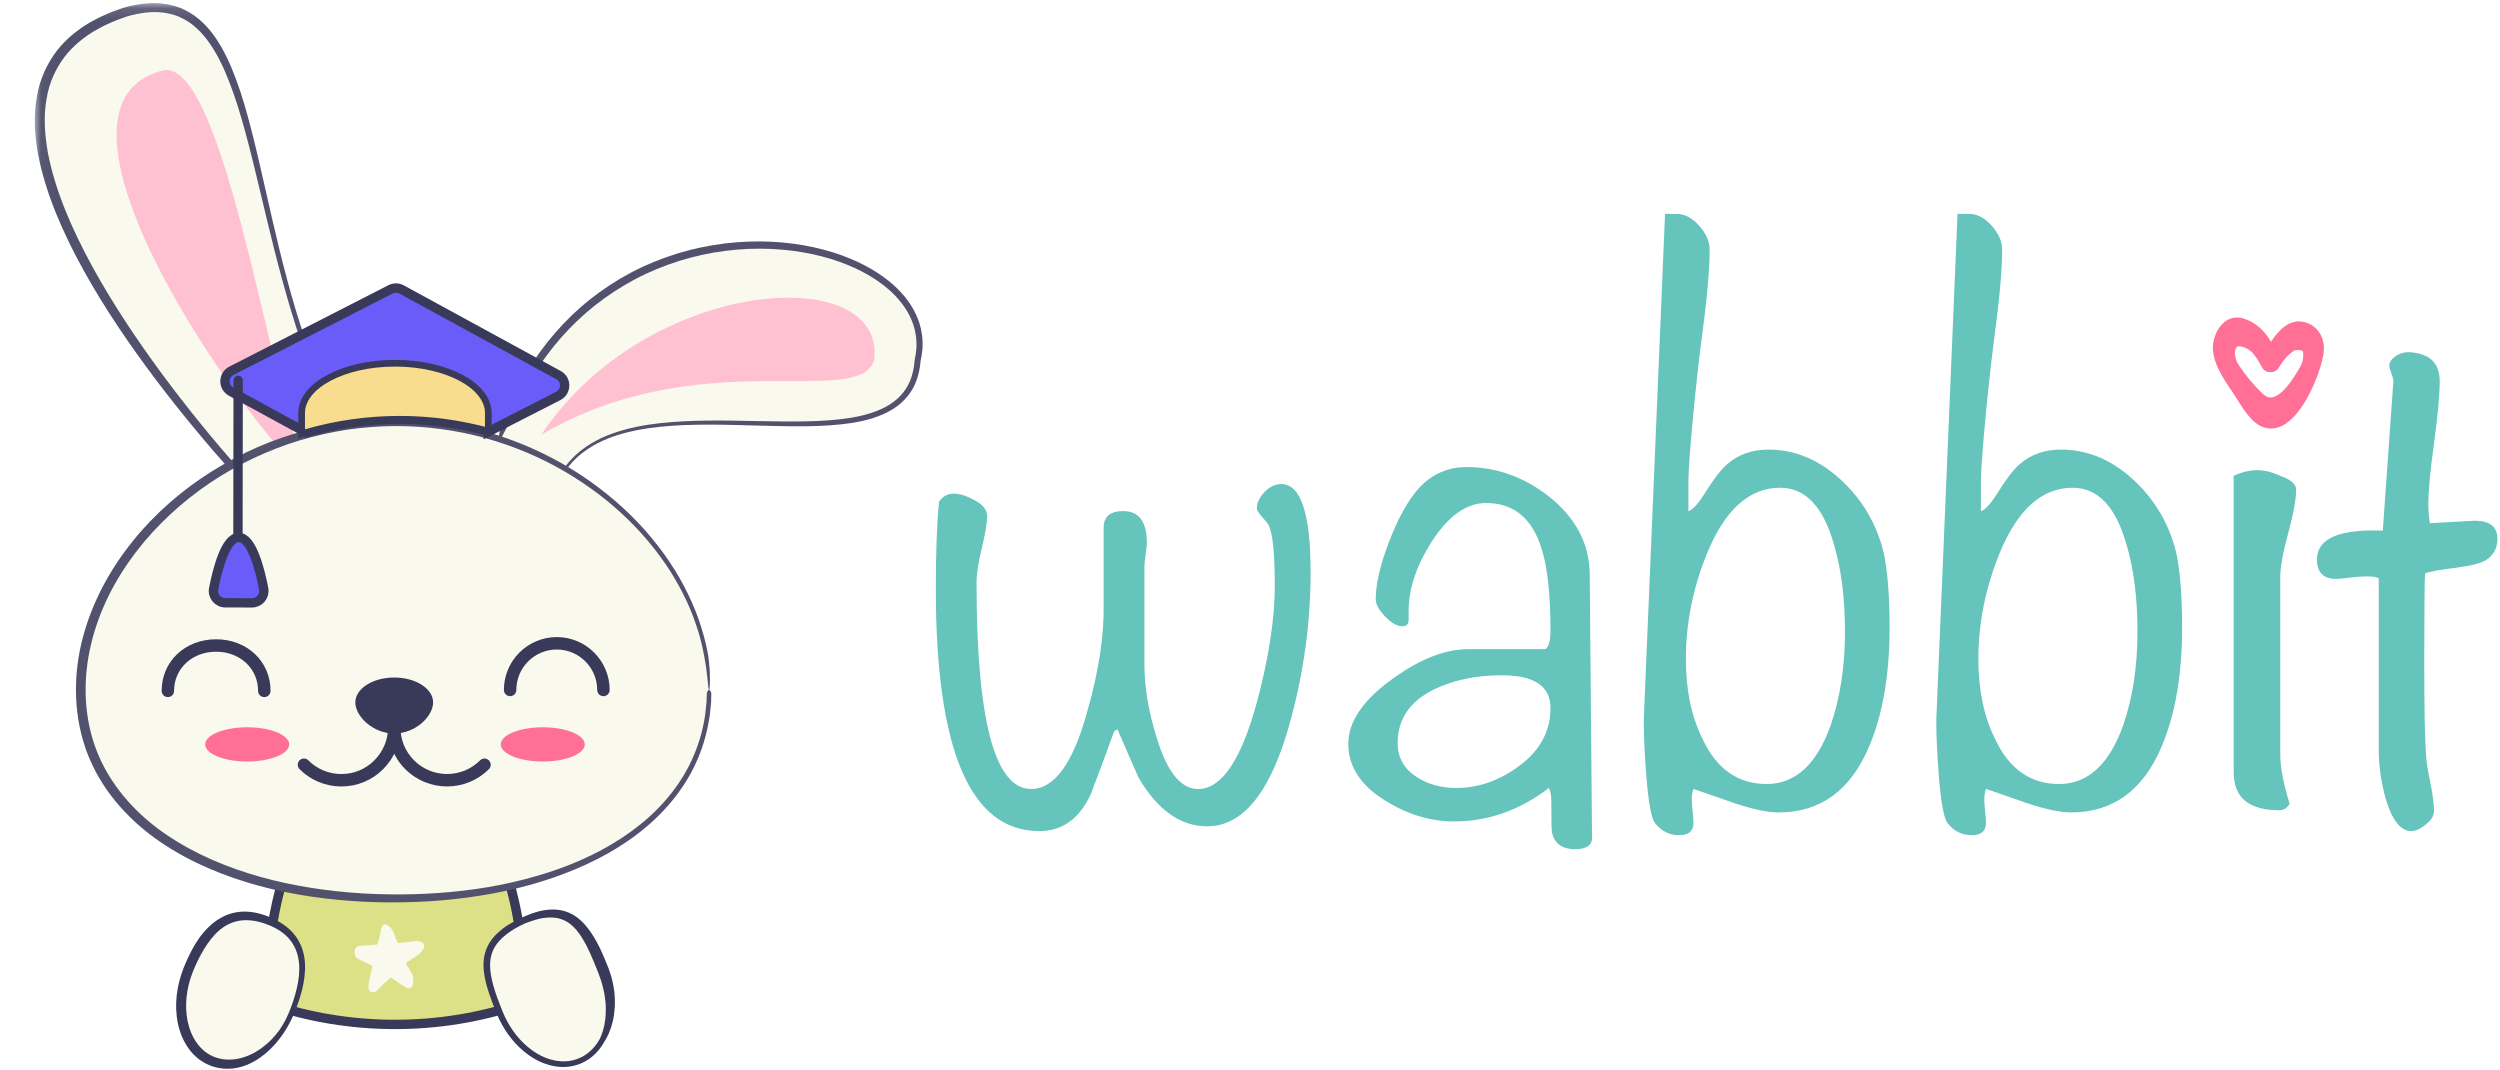 <svg height="80" viewBox="0 0 187 80" width="187" xmlns="http://www.w3.org/2000/svg" xmlns:xlink="http://www.w3.org/1999/xlink"><filter id="a"><feColorMatrix in="SourceGraphic" type="matrix" values="0 0 0 0 1 0 0 0 0 1 0 0 0 0 1 0 0 0 1 0"/></filter><mask id="b" fill="#fff"><path d="m.039.114h25.413v40.571h-25.413z" fill="#fff" fill-rule="evenodd"/></mask><g fill="none" fill-rule="evenodd"><g filter="url(#a)"><g transform="translate(70 16)"><path d="m39.705 18.937c2.228 0 4.279.733 6.156 2.199 1.993 1.588 3.009 3.502 3.048 5.741l.176 19.788c0 .569-.43.855-1.289.855-.938 0-1.505-.408-1.701-1.222-.039-.122-.058-.916-.058-2.382 0-.407-.059-.732-.176-.977-2.189 1.67-4.553 2.504-7.093 2.504-1.759 0-3.459-.51-5.1-1.527-1.876-1.139-2.814-2.565-2.814-4.275 0-1.669 1.114-3.298 3.341-4.886 2.031-1.466 3.908-2.198 5.627-2.198h5.804c.235-.244.352-.672.352-1.283 0-2.727-.215-4.784-.645-6.168-.704-2.321-2.091-3.481-4.163-3.481-1.485 0-2.853.977-4.104 2.931-1.134 1.792-1.7 3.503-1.7 5.131v.672c0 .326-.157.488-.469.488-.391 0-.821-.244-1.29-.733-.469-.488-.703-.916-.703-1.282 0-1.14.332-2.575.997-4.306.664-1.73 1.387-3.043 2.169-3.939.976-1.099 2.188-1.649 3.634-1.649zm15.721-18.937c.587 0 1.143.294 1.669.88.524.587.787 1.184.787 1.791 0 1.498-.2 3.725-.598 6.679-.399 2.955-.991 9.09-.991 10.587v2.307c.335-.121.756-.586 1.259-1.396.629-1.012 1.174-1.72 1.637-2.125.84-.729 1.868-1.093 3.085-1.093 2.057 0 3.925.81 5.604 2.429 1.511 1.457 2.519 3.218 3.022 5.282.293 1.377.441 3.239.441 5.586 0 3.522-.504 6.477-1.511 8.865-1.385 3.32-3.652 4.979-6.8 4.979-.798 0-1.869-.223-3.211-.668-1.05-.364-2.1-.729-3.148-1.093-.084.243-.126.507-.126.789 0 .203.02.496.063.88.042.384.063.677.063.881 0 .607-.357.91-1.07.91-.714 0-1.301-.283-1.763-.85-.294-.284-.525-1.477-.693-3.582-.126-1.659-.189-2.955-.189-3.886v-.364l1.589-37.788zm21.88 0c.587 0 1.143.294 1.669.88.524.587.787 1.184.787 1.791 0 1.498-.2 3.725-.598 6.679-.153 1.13-.333 2.725-.498 4.347l-.075.749c-.233 2.369-.417 4.654-.417 5.49v2.307c.335-.121.756-.586 1.259-1.396.629-1.012 1.174-1.72 1.637-2.125.84-.729 1.868-1.093 3.085-1.093 2.057 0 3.925.81 5.604 2.429 1.511 1.457 2.519 3.218 3.022 5.282.293 1.377.441 3.239.441 5.586 0 3.522-.504 6.477-1.511 8.865-1.385 3.32-3.652 4.979-6.8 4.979-.798 0-1.869-.223-3.211-.668-1.05-.364-2.1-.729-3.149-1.093-.084.243-.126.507-.126.789 0 .203.02.496.063.88.042.384.063.677.063.881 0 .607-.357.91-1.07.91-.714 0-1.302-.283-1.763-.85-.294-.284-.525-1.477-.693-3.582-.126-1.659-.189-2.955-.189-3.886v-.364l1.589-37.788zm-51.467 20.207c1.463 0 2.194 2.198 2.194 6.593 0 3.762-.508 7.484-1.523 11.167-1.423 5.227-3.494 7.841-6.216 7.841-1.991 0-3.698-1.207-5.119-3.623-.529-1.188-1.058-2.395-1.585-3.623l-.244.119c-.569 1.584-1.158 3.169-1.767 4.752-.853 1.822-2.133 2.733-3.839 2.733-5.16 0-7.74-6.038-7.74-18.117 0-2.771.081-4.95.244-6.534.283-.395.65-.594 1.096-.594s.975.169 1.584.505c.61.337.914.723.914 1.158 0 .515-.132 1.317-.396 2.406-.265 1.089-.396 1.951-.396 2.584 0 10.296 1.361 15.444 4.083 15.444 1.746 0 3.148-1.94 4.205-5.821.853-2.97 1.259-5.643 1.219-8.019v-5.702c0-.831.487-1.247 1.463-1.247 1.178 0 1.768.793 1.768 2.376 0 .199-.03.496-.091.891-.061.396-.091.693-.091.891v7.306c0 1.703.304 3.525.913 5.465.772 2.574 1.808 3.861 3.109 3.861 1.746 0 3.209-2.158 4.388-6.475.893-3.326 1.341-6.237 1.341-8.731 0-2.495-.163-4.019-.487-4.574 0-.039-.143-.217-.427-.535-.285-.316-.427-.534-.427-.653 0-.436.193-.851.579-1.248.386-.395.802-.594 1.249-.594zm84.523-9.854c1.418.124 2.128.844 2.128 2.161 0 1.029-.143 2.573-.425 4.631-.284 2.058-.426 3.581-.426 4.569 0 .494.04.967.122 1.42l3.344-.185c1.134 0 1.702.453 1.702 1.358 0 .659-.264 1.173-.79 1.544-.325.247-1.094.453-2.31.617-1.338.165-2.108.309-2.311.432-.037.411-.057 2.326-.06 5.744l-.001 1.109c0 3.211.04 5.372.121 6.483 0 .454.101 1.173.305 2.161.202.988.304 1.75.304 2.284 0 .33-.204.658-.609.988-.405.329-.77.494-1.094.494-.812 0-1.459-.844-1.946-2.531-.325-1.235-.486-2.408-.486-3.52v-12.842c-.238-.206-1.146-.206-2.726 0-1.263.165-1.895-.309-1.895-1.42 0-1.564 1.642-2.285 4.925-2.161l.79-11.176c0-.124-.051-.318-.152-.586-.102-.267-.152-.464-.152-.587 0-.247.161-.484.487-.71.324-.226.709-.318 1.155-.278zm-11.54 8.816c.558 0 1.139.141 1.743.423.79.283 1.186.625 1.186 1.027 0 .725-.199 1.813-.593 3.263-.395 1.45-.593 2.538-.593 3.263v13.354c0 .886.233 2.095.698 3.625-.187.322-.443.484-.767.484-2.278 0-3.417-.946-3.417-2.84v-22.175c.603-.281 1.185-.423 1.743-.423zm-56.48 15.342c-1.915 0-3.596.346-5.042 1.038-1.837.896-2.755 2.24-2.755 4.031 0 1.099.488 1.954 1.466 2.565.82.53 1.797.794 2.931.794 1.68 0 3.273-.57 4.778-1.71 1.504-1.139 2.257-2.565 2.257-4.275 0-1.628-1.212-2.443-3.635-2.443zm20.813-14.027c-2.309 0-4.135 1.644-5.478 4.931-1.05 2.598-1.574 5.216-1.574 7.854 0 2.355.419 4.363 1.259 6.027 1.049 2.233 2.645 3.349 4.785 3.349 2.141 0 3.736-1.461 4.786-4.384.713-2.07 1.07-4.404 1.07-7.001 0-2.516-.273-4.688-.818-6.515-.798-2.84-2.141-4.261-4.03-4.261zm21.88 0c-2.309 0-4.135 1.644-5.478 4.931-1.05 2.598-1.574 5.216-1.574 7.854 0 2.355.419 4.363 1.259 6.027 1.049 2.233 2.645 3.349 4.785 3.349 2.141 0 3.736-1.461 4.786-4.384.713-2.07 1.07-4.404 1.07-7.001 0-2.516-.273-4.688-.818-6.515-.798-2.84-2.141-4.261-4.03-4.261z" fill="#65c4bc"/><path d="m97.488 9.901c-.072 0-.134.015-.176.053-.225.207-.164.881.119 1.312.524.797 1.16 1.564 1.79 2.16.358.338.609.313.691.305.281-.028.879-.274 1.73-1.609l.057-.09c.28-.437.597-.933.578-1.373l-.001-.025.003-.024c.02-.183-.007-.322-.072-.371-.063-.047-.242-.079-.563-.036-.565.344-.929.864-1.21 1.332-.106.176-.302.286-.53.299-.274.032-.539-.086-.666-.301l-.12-.209c-.311-.546-.634-1.11-1.208-1.326-.113-.042-.284-.096-.422-.096m2.371 6.153c-.169 0-.338-.026-.503-.077-.869-.268-1.523-1.315-2.049-2.156-.103-.166-.199-.319-.287-.449l-.124-.182c-.634-.93-1.591-2.334-1.329-3.642.137-.683.499-1.269.968-1.566.382-.242.823-.298 1.276-.159 1.01.309 1.615.997 2.057 1.738.711-1.086 1.468-1.593 2.243-1.513.526.055.99.316 1.306.734.322.426.462.977.396 1.552-.145 1.247-1.258 4.256-2.783 5.319-.382.266-.78.402-1.171.402" fill="#ff6f96"/></g></g><path d="m30.872 75.788.045.001c.064.005.108.161.178.448-.039.291-.069.449-.134.459-.071.01-.429.014-.429.014s-.358.019-.429.014c-.066-.005-.106-.161-.165-.449.05-.292.084-.45.148-.459.069-.01.416-.014.416-.014s.347-.019.416-.014zm-3.066-.019c.02-.001.062-0.0.113.002l.161.008c.078.005.142.009.142.009s.347.009.416.02c.064.01.095.168.142.461-.062.287-.104.442-.17.447-.072.004-.429-.02-.429-.02l-.02-.001c-.076-.002-.348-.01-.409-.019-.065-.01-.093-.168-.129-.46.073-.287.119-.442.183-.446zm5.383-.179c.064-0.0.121.151.213.433-.016.293-.033.453-.098.468-.07.016-.427.048-.427.048s-.355.048-.427.048c-.066 0-.119-.152-.2-.434.027-.295.048-.455.111-.469.068-.015.414-.047.414-.047s.344-.046.414-.047zm-7.65-.048c.07.001.413.052.413.052s.345.036.413.052c.063.015.081.175.105.47-.084.282-.139.433-.205.432-.072-.001-.426-.054-.426-.054s-.356-.037-.426-.054c-.064-.015-.08-.175-.092-.469.096-.28.154-.431.218-.43zm9.899-.33c.064-.005.132.141.246.414.008.294.003.455-.06.474-.069.021-.422.082-.422.082s-.064.014-.143.03l-.163.033c-.051.01-.095.017-.115.019-.066.006-.13-.141-.233-.417.004-.296.012-.457.073-.476.067-.02.409-.079.409-.079l.019-.004c.072-.016.33-.07.39-.075zm2.211-.556c.064-.01.143.13.279.394.031.292.039.453-.022.477-.067.027-.414.115-.414.115l-.07.021c-.104.031-.294.086-.344.094-.066.011-.141-.131-.266-.397-.02-.295-.025-.457.035-.481.065-.026.401-.112.401-.112s.332-.1.401-.111zm-16.435-.065c.035.003.2.059.2.059s.169.042.2.059c.029.016.003.172-.05.458-.105.271-.167.417-.2.414-.037-.003-.207-.061-.207-.061s-.175-.044-.207-.061c-.03-.016-.002-.172.057-.457.111-.269.174-.414.207-.412zm18.595-.665c.062-.015.153.119.309.37.054.289.075.448.016.478-.064.031-.403.148-.403.148s-.334.131-.403.148c-.064.016-.152-.119-.297-.374-.044-.293-.061-.453-.003-.482.063-.031.391-.144.391-.144s.323-.127.391-.143zm-20.676-.056c.067.017.39.145.39.145s.327.114.39.145c.057.029.039.189-.006.482-.147.255-.234.389-.299.373-.07-.018-.402-.15-.402-.15s-.338-.118-.402-.15c-.059-.029-.037-.189.019-.477.158-.251.248-.384.311-.368zm22.77-.845c.061-.02.162.106.338.344.077.284.111.441.054.475-.062.037-.39.18-.39.18s-.322.157-.39.18c-.063.021-.16-.107-.326-.35-.067-.288-.097-.447-.042-.48.06-.036.378-.174.378-.174l.017-.008c.067-.032.304-.147.361-.166zm-24.859-.066c.066.023.377.176.377.176s.318.14.377.176c.055.034.024.192-.044.48-.167.242-.265.369-.327.348-.068-.023-.389-.182-.389-.182s-.328-.145-.389-.182c-.057-.035-.022-.192.057-.475.177-.237.279-.363.34-.342zm26.875-.999c.059-.025.17.092.364.316.1.276.146.431.092.469-.059.042-.375.211-.375.211s-.309.182-.375.21c-.061.026-.168-.094-.353-.323-.09-.282-.133-.438-.081-.475.057-.041.363-.204.363-.204s.299-.176.363-.204zm-28.912-.079.029.002c.064.028.362.206.362.206s.305.165.362.206c.052.038.008.193-.083.475-.185.228-.293.347-.354.321-.066-.029-.374-.212-.374-.212s-.315-.171-.373-.212c-.054-.039-.007-.192.094-.468.195-.222.307-.34.366-.314zm30.836-1.145c.057-.03.177.079.388.286.121.268.18.417.129.46-.055.046-.357.24-.357.24s-.293.206-.357.24c-.059.031-.175-.08-.377-.293-.112-.274-.167-.426-.118-.467.054-.045.346-.232.346-.232l.016-.011c.061-.043.277-.193.33-.221zm-32.753-.091.028.005c.062.033.344.234.344.234s.053.035.119.078l.134.09c.042.029.076.053.092.066.049.042-.007.193-.121.467-.203.212-.32.323-.379.291-.063-.034-.355-.242-.355-.242s-.3-.195-.355-.242c-.05-.043.009-.192.132-.459.213-.206.333-.314.39-.284zm34.573-1.282c.054-.034.182.064.41.254.142.257.212.402.165.448-.051.051-.336.267-.336.267s-.276.229-.337.267c-.056.035-.181-.066-.4-.262-.133-.264-.201-.411-.155-.456.049-.049.326-.259.326-.259l.015-.012c.057-.047.26-.215.311-.247zm-36.385-.103.028.007c.059.037.325.261.325.261s.275.212.324.261c.046.046-.022.192-.157.456-.219.195-.345.296-.401.26-.061-.039-.335-.269-.335-.269s-.284-.219-.335-.269c-.047-.047.024-.191.168-.448.228-.189.357-.287.411-.252zm38.091-1.411c.052-.039.187.05.429.221.162.245.243.384.2.434-.047.054-.314.293-.314.293l-.014.014c-.055.053-.25.242-.3.279-.053.04-.186-.051-.419-.23-.154-.253-.232-.394-.19-.443.045-.053.304-.284.304-.284s.249-.243.305-.284zm-39.788-.114.027.009c.056.042.303.286.303.286s.258.232.303.286c.042.049-.038.19-.193.442-.234.178-.367.267-.42.228-.057-.044-.313-.295-.313-.295s-.266-.24-.313-.295c-.043-.05.039-.189.202-.433.243-.17.378-.257.43-.219zm41.37-1.53c.048-.042.19.035.445.186.181.232.273.364.234.417-.043.058-.29.317-.29.317s-.236.269-.29.317c-.05.044-.189-.036-.436-.196-.173-.24-.263-.374-.225-.427.041-.056.281-.307.281-.307s.229-.261.281-.307zm-42.943-.124.026.011c.052.046.28.309.28.309s.239.252.28.309c.038.052-.052.186-.227.425-.247.159-.387.238-.437.194-.054-.048-.289-.318-.289-.318s-.246-.26-.289-.318c-.039-.054.054-.185.236-.416.255-.15.397-.227.445-.184zm44.391-1.638c.045-.047.192.02.458.151.199.217.301.341.266.397-.038.061-.264.339-.264.339s-.214.287-.264.339c-.046.048-.192-.021-.45-.161-.192-.226-.291-.353-.258-.408.037-.059.256-.328.256-.328s.207-.278.256-.328zm-45.828-.134.026.013c.014.014.041.048.072.087l.098.128c.047.063.085.114.085.114s.218.27.255.33c.034.055-.067.182-.26.406-.259.139-.405.207-.451.159-.05-.052-.262-.34-.262-.34l-.013-.016c-.048-.06-.218-.272-.25-.325-.035-.057.068-.18.268-.396.266-.13.414-.195.459-.148zm47.13-1.737c.041-.05.193.004.468.114.215.2.327.316.297.374-.009.018-.033.055-.061.099l-.092.139c-.045.067-.083.121-.083.121s-.191.303-.236.359c-.042.051-.192-.006-.461-.125-.209-.21-.319-.328-.289-.386.032-.062.229-.348.229-.348s.185-.294.229-.347zm-48.866-.017c.276-.108.428-.161.469-.111.044.054.227.349.227.349s.004.006.011.016l.069.102c.058.087.13.196.148.231.029.057-.081.175-.291.384-.269.118-.42.174-.462.122-.013-.016-.038-.052-.066-.096l-.09-.14c-.043-.068-.078-.124-.078-.124l-.011-.017c-.043-.063-.195-.289-.223-.344-.03-.059.082-.174.299-.373zm50.015-1.952c.037-.053.193-.011.476.076.231.182.351.288.326.35-.028.066-.207.376-.207.376s-.166.317-.207.377c-.038.054-.192.009-.47-.088-.225-.192-.344-.302-.319-.361.011-.028.05-.099.09-.171l.075-.133c.021-.037.035-.061.035-.061s.161-.308.201-.365zm-51.16-.062c.283-.085.44-.126.476-.073.04.057.199.366.199.366s.172.301.199.366c.024.06-.095.169-.321.36-.278.096-.433.14-.47.085-.041-.059-.205-.378-.205-.378s-.033-.057-.072-.128l-.08-.146c-.025-.046-.045-.085-.053-.104-.025-.061.096-.167.328-.348zm52.146-1.992c.033-.055.192-.027.481.037.245.163.373.259.353.322-.022.068-.176.392-.176.392s-.14.33-.176.392c-.034.057-.191.025-.475-.05-.24-.173-.367-.273-.347-.334.022-.067.171-.38.171-.38s.135-.319.171-.38zm-53.127-.107c.29-.062.449-.091.481-.035.035.06.168.381.168.381s.148.314.169.381c.019.062-.108.161-.349.333-.285.073-.442.104-.475.047-.036-.062-.174-.393-.174-.393s-.152-.325-.174-.393c-.02-.063.109-.159.354-.32zm53.946-2.02c.028-.058.189-.042.482-.001.257.143.393.229.377.293-.017.07-.144.404-.144.404l-.006.019c-.024.073-.111.33-.138.385-.029.06-.188.04-.478-.011-.253-.154-.388-.243-.373-.306.016-.068.139-.392.139-.392s.109-.329.14-.392zm-54.755-.151c.293-.039.455-.054.482.004.03.063.138.393.138.393s.022.06.049.133l.054.152c.016.048.03.088.034.108.015.063-.121.151-.374.303-.29.05-.449.069-.478.009-.031-.065-.142-.405-.142-.405s-.126-.336-.142-.406c-.015-.065.121-.15.379-.291zm55.401-2.034c.023-.06.185-.057.48-.04.267.122.41.197.4.262-.011.071-.111.414-.111.414s-.085.348-.111.415c-.024.062-.185.055-.477.027-.264-.133-.406-.211-.396-.275.011-.069.108-.402.108-.402s.083-.337.108-.402zm-56.034-.194c.296-.016.457-.018.48.042.025.065.106.403.106.403s.095.333.106.403c.01.064-.132.141-.397.273-.293.027-.453.033-.477-.029-.026-.067-.109-.416-.109-.416l-.005-.019c-.021-.074-.094-.335-.103-.396-.01-.066.133-.139.401-.26zm56.98-2.113c.276.101.424.164.419.229-.005.072-.078.422-.078.422s-.011.065-.024.144l-.029.164c-.01.051-.019.094-.025.114-.019.064-.179.069-.473.065-.274-.112-.421-.178-.417-.243.003-.04.027-.168.047-.27l.024-.12.007-.038c.012-.073.056-.333.073-.39.018-.062.18-.071.476-.077zm-57.433-.158c.296.008.457.018.475.08.02.067.074.41.074.41s.068.34.073.41c.004.064-.143.13-.418.24-.294.003-.455-.004-.473-.067-.02-.069-.076-.423-.076-.423s-.071-.351-.076-.423c-.005-.066.144-.128.421-.227zm57.718-2.14c.283.078.436.129.436.196 0.0.02-.003.064-.009.116l-.018.166c-.009.08-.018.146-.018.146s-.029.357-.044.427c-.014.065-.173.083-.467.102-.282-.09-.434-.144-.435-.209-0-.07.043-.414.043-.414s.028-.346.043-.414c.014-.063.174-.085.468-.115zm-57.99-.16c.294.031.454.054.468.118.014.068.041.414.041.414s.041.344.041.414c-.001.065-.153.118-.436.206-.293-.02-.453-.04-.466-.104-.015-.07-.042-.427-.042-.427l-.002-.02c-.009-.076-.04-.346-.04-.408.001-.066.153-.117.437-.193zm58.092-2.153c.289.056.445.094.45.161.006.072-.01.429-.01.429l-0.0.073c-.001.109-.003.306-.01.357-.009.066-.166.097-.457.139-.288-.067-.444-.11-.45-.174-.006-.07.01-.416.01-.416l0-.07c.001-.105.003-.296.01-.346.009-.064.166-.099.458-.152zm-58.181-.161c.291.055.448.09.457.154.006.049.008.241.008.346l.001.09c.003.074.012.337.007.397-.006.064-.162.106-.451.171-.291-.043-.448-.075-.457-.141-.006-.051-.008-.248-.008-.357l-0-.073s-.014-.358-.008-.429c.006-.066.162-.104.451-.158zm58.1-2.153c.292.033.451.059.461.125.011.071.024.429.024.429s.027.357.024.429c-.003.066-.158.11-.445.174-.293-.044-.451-.074-.462-.138-.011-.069-.023-.416-.023-.416s-.026-.346-.023-.416c.003-.065.158-.112.444-.188zm-58.006-.16c.286.077.44.125.443.19.003.069-.025.415-.025.415s-.013.347-.025.415c-.011.064-.17.093-.463.135-.286-.066-.441-.111-.444-.177-.003-.072.026-.429.026-.429l.001-.02c.003-.076.015-.348.025-.408.011-.065.17-.091.462-.122zm57.742-2.14c.294.01.454.023.47.088.017.07.057.426.057.426l.003.02c.012.076.052.344.054.406.002.066-.149.122-.43.209-.295-.021-.456-.038-.472-.101-.005-.019-.011-.061-.018-.111l-.029-.231c-.005-.042-.008-.07-.008-.07s-.054-.343-.056-.413c-.002-.064.149-.124.428-.222zm-57.466-.158c.279.1.429.16.427.224-.002.07-.058.412-.058.412s-.041.344-.058.412c-.016.062-.177.079-.472.098-.28-.089-.431-.145-.429-.211.002-.072.06-.425.06-.425s.042-.356.06-.425c.016-.064.177-.077.47-.085zm57.02-2.114c.293-.014.454-.013.475.05.023.068.091.42.091.42l.005.02c.018.074.08.339.086.4.007.066-.139.134-.412.243-.296.003-.458-.002-.478-.063-.022-.066-.088-.407-.088-.407s-.081-.337-.088-.407c-.007-.064.138-.135.409-.255zm-57.038-.107c.021-.063.182-.063.476-.047.27.121.414.193.408.257-.002.02-.011.061-.021.111l-.036.157c-.018.076-.033.138-.033.138l-.004.019c-.015.073-.067.331-.086.387-.021.061-.182.065-.478.06-.273-.11-.418-.179-.411-.245.008-.071.093-.419.093-.419s.07-.351.093-.419zm56.413-2.123c.291-.037.452-.049.478.012.028.066.124.411.124.411s.111.341.124.411c.012.065-.128.144-.391.275-.295.026-.456.034-.481-.025-.027-.064-.12-.399-.12-.399s-.108-.33-.121-.399c-.012-.063.127-.146.387-.287zm-55.778-.141c.026-.061.186-.048.478-.009.259.143.398.226.386.289-.013.069-.122.398-.122.398s-.095.334-.123.398c-.026.059-.187.05-.482.022-.263-.131-.402-.211-.39-.276.014-.071.126-.411.126-.411l.006-.019c.021-.073.097-.335.121-.391zm54.977-2.033c.288-.061.446-.085.477-.026.033.064.157.4.157.4s.138.331.156.4c.017.064-.116.154-.368.305-.292.05-.452.071-.482.014-.032-.062-.152-.388-.152-.388s-.133-.32-.152-.388c-.017-.062.115-.155.363-.317zm-54.163-.173c.031-.058.19-.033.477.029.247.163.379.257.362.319-.019.067-.154.387-.154.387s-.121.325-.154.387c-.03.057-.19.035-.482-.017-.251-.152-.384-.243-.366-.307.019-.069.158-.399.158-.399s.125-.336.159-.399zm53.19-1.93c.282-.083.438-.121.474-.064.038.061.188.386.188.386s.013.026.033.065l.071.141c.038.076.074.151.084.18.023.063-.103.163-.342.333-.287.073-.445.107-.479.052-.037-.059-.182-.374-.182-.374s-.159-.309-.182-.374c-.022-.061.102-.164.337-.345zm-52.202-.204c.036-.056.192-.018.473.067.233.182.357.286.335.347-.024.066-.184.373-.184.373s-.147.314-.184.373c-.035.054-.192.02-.479-.055-.238-.172-.364-.273-.341-.335.025-.067.19-.385.19-.385s.152-.324.19-.385zm51.064-1.814c.274-.106.427-.155.467-.102.012.016.035.054.062.099l.084.144c.04.07.073.127.073.127s.189.304.219.37c.027.06-.09.17-.315.36-.28.096-.435.142-.473.091-.042-.056-.212-.358-.212-.358s-.183-.295-.212-.358c-.027-.059.089-.172.308-.371zm-49.909-.235c.04-.053.192-.003.466.104.218.2.333.314.306.373-.029.063-.214.357-.214.357s-.172.302-.214.357c-.039.052-.193.004-.473-.093-.224-.19-.34-.301-.313-.361.03-.065.221-.369.221-.369s.177-.311.22-.368zm48.612-1.685c.265-.127.413-.189.457-.139.047.054.248.351.248.351s.213.289.248.351c.032.058-.076.177-.285.384-.272.118-.422.177-.465.128-.046-.052-.24-.34-.24-.34l-.012-.016c-.044-.06-.199-.272-.228-.325-.031-.056.075-.179.277-.394zm-47.297-.265c.044-.05.192.013.456.142.201.217.307.34.275.396-.034.061-.242.339-.242.339l-.011.016c-.042.061-.191.278-.231.323-.043.048-.193-.011-.464-.131-.208-.208-.315-.327-.283-.385.035-.063.249-.35.249-.35l.011-.017c.014-.021.041-.06.072-.104l.096-.136c.03-.042.057-.077.07-.093zm46.27-1.734.026.013c.051.05.275.33.275.33s.235.271.275.33c.037.055-.061.182-.253.405-.261.139-.407.21-.453.165-.036-.035-.156-.183-.222-.265l-.057-.07c-.048-.056-.22-.256-.254-.306-.036-.054.061-.184.245-.415.254-.148.397-.221.445-.175zm-44.803-.105c.048-.046.191.028.444.177.183.232.279.363.243.417-.039.058-.268.319-.268.319s-.217.27-.268.319c-.047.044-.192-.027-.452-.167-.191-.224-.288-.351-.251-.407.04-.06.276-.329.276-.329s.225-.279.276-.329zm43.204-1.62.028.01c.056.045.299.308.299.308s.255.252.299.309c.041.052-.047.187-.221.424-.249.159-.389.241-.438.2-.054-.045-.29-.3-.29-.3l-.05-.05c-.074-.074-.209-.21-.24-.249-.04-.05.044-.187.21-.431.242-.168.38-.253.431-.211zm-41.598-.098c.052-.041.189.044.43.213.164.246.248.383.208.433-.013.015-.043.046-.078.082l-.114.114c-.019.018-.036.036-.051.05l-.063.064c-.051.054-.231.247-.277.285-.05.041-.188-.041-.437-.202-.173-.238-.26-.374-.219-.426.019-.024.077-.084.136-.145l.177-.178c.052-.056.239-.253.288-.291zm39.868-1.492.028.008c.059.041.323.283.323.283l.015.013c.058.049.266.225.307.271.045.049-.032.19-.187.44-.236.178-.369.271-.422.234-.057-.04-.313-.275-.313-.275s-.266-.223-.313-.275c-.044-.047.031-.191.177-.448.228-.186.358-.281.412-.243zm-38.129-.092c.054-.038.184.058.411.245.145.258.218.402.175.449-.047.051-.315.273-.315.273s-.047.043-.106.095l-.121.107c-.038.033-.071.06-.087.072-.053.037-.185-.056-.421-.236-.153-.251-.23-.392-.185-.441.049-.053.325-.282.325-.282s.265-.241.324-.282zm36.279-1.359.028.006c.062.037.344.257.344.257l.016.012c.062.045.283.203.328.245.049.045-.017.192-.152.453-.221.196-.346.299-.402.266-.06-.036-.334-.249-.334-.249s-.283-.201-.334-.249c-.047-.044.016-.193.141-.461.212-.203.334-.308.391-.274zm-34.421-.085c.057-.034.179.072.39.276.124.269.186.418.138.462-.051.047-.335.247-.335.247s-.275.212-.335.247c-.056.032-.18-.071-.401-.269-.133-.262-.198-.409-.149-.454.053-.049.346-.255.346-.255s.284-.219.346-.255zm32.461-1.214.029.004c.064.031.364.229.364.229s.307.184.364.229c.052.041-.002.192-.115.464-.205.213-.321.326-.379.298-.063-.03-.353-.221-.353-.221s-.298-.178-.353-.222c-.051-.04 0-.193.104-.471.195-.22.308-.334.368-.305zm-30.494-.077c.06-.029.172.086.366.307.102.278.152.431.101.471-.016.012-.051.036-.094.062l-.138.084c-.067.04-.122.073-.122.073s-.291.189-.354.22c-.058.028-.174-.085-.378-.3-.112-.272-.165-.424-.112-.465.057-.044.365-.227.365-.227s.3-.195.365-.226zm28.437-1.06.029.001c.019.007.058.027.105.051l.147.078c.071.038.129.07.129.07s.059.029.131.066l.148.076c.046.024.085.045.102.057.055.037.014.192-.077.472-.187.229-.294.351-.354.327-.065-.025-.369-.192-.369-.192l-.017-.009-.11-.055c-.093-.047-.209-.107-.242-.129-.054-.036-.015-.193.065-.478.177-.235.281-.357.342-.333zm-26.373-.069c.062-.024.165.1.341.335.079.285.117.442.063.478-.058.038-.371.191-.371.191s-.305.165-.37.191c-.06.023-.166-.099-.353-.329-.089-.28-.13-.435-.075-.472.06-.04.382-.197.382-.197l.018-.01c.067-.036.307-.165.364-.187zm24.261-.901c.069.021.395.167.395.167s.333.133.395.168c.058.032.029.19-.039.476-.168.244-.265.373-.327.354-.019-.006-.059-.021-.105-.041l-.148-.064c-.072-.031-.13-.058-.13-.058s-.322-.128-.383-.162c-.056-.031-.031-.191.027-.481.158-.248.251-.379.315-.36zm-22.114-.059c.064-.019.156.113.313.361.056.291.081.45.024.482-.061.034-.384.16-.384.16s-.317.14-.384.16c-.062.018-.158-.112-.325-.356-.067-.286-.095-.445-.037-.476.063-.034.396-.165.396-.165s.328-.145.396-.165zm19.902-.738c.07.015.408.135.408.135l.019.006c.073.023.333.104.389.129.06.027.044.188-.001.478-.148.256-.234.393-.297.38-.068-.015-.395-.131-.395-.131s-.332-.102-.395-.131c-.059-.027-.046-.188-.012-.482.137-.26.22-.398.285-.384zm-17.684-.048c.065-.014.147.125.283.385.033.294.044.455-.014.482-.064.029-.396.129-.396.129s-.328.115-.396.129c-.063.013-.149-.124-.296-.381-.044-.291-.059-.451.002-.478.066-.03.409-.133.409-.133s.338-.118.408-.133zm15.415-.57c.02.003.063.012.114.024l.162.041c.078.02.142.037.142.037s.35.078.417.102c.062.023.059.183.037.477-.128.267-.202.41-.266.402-.069-.009-.404-.099-.404-.099s-.339-.075-.404-.099c-.061-.022-.061-.184-.05-.479.116-.27.188-.414.253-.405zm-13.142-.036c.066-.008.136.136.251.407.009.296.008.458-.052.479-.066.024-.405.097-.405.097s-.336.088-.405.097c-.064.008-.138-.135-.264-.403-.02-.293-.023-.454.04-.476.067-.024.418-.1.418-.1s.347-.091.418-.1zm10.832-.4c.072.004.424.069.424.069s.355.05.424.069c.064.018.073.178.075.472-.106.276-.169.425-.233.422-.07-.003-.411-.067-.411-.067s-.344-.048-.411-.067c-.062-.017-.075-.178-.088-.474.094-.278.154-.428.22-.424zm-8.519-.023c.066-.003.125.146.218.425-.014.296-.028.456-.091.473-.067.018-.411.065-.411.065l-.019.003c-.073.013-.332.058-.392.061-.064.003-.127-.146-.231-.423.003-.294.013-.454.077-.472.069-.019.424-.067.424-.067l.02-.003c.075-.013.343-.06.405-.063zm6.181-.228c.02-.001.064.002.116.006l.166.014c.08.008.146.014.146.014s.357.022.428.035c.065.012.087.172.112.465-.083.284-.135.437-.199.439-.07.002-.415-.034-.415-.034s-.346-.021-.415-.034c-.063-.012-.089-.172-.125-.465.072-.285.12-.438.186-.44zm-3.842-.011c.066.002.113.156.184.441-.037.294-.064.453-.127.465-.069.013-.415.032-.415.032s-.345.034-.415.032c-.064-.002-.115-.156-.197-.44.026-.293.049-.452.115-.464.071-.013.428-.033.428-.033s.357-.035.428-.033zm1.691-.058c.114.001.23.004.23.004l.02-0c.025-0.0.073-.001.127-.002l.167-0c.052 0.0.096.001.116.004.066.007.101.164.148.454-.061.29-.1.446-.164.453-.069.007-.416-.001-.416-.001s-.347.007-.416-.001c-.064-.007-.102-.164-.162-.454.049-.29.085-.447.151-.454.01-.001.026-.002.046-.002z" fill="#fff"/><path d="m24.126 75.772c.027-.29.039-.448.008-.461-.033-.014-.205-.041-.205-.041s-.169-.041-.205-.041c-.033 0-.083.151-.169.429-.033.289-.046.446-.015.46.034.015.212.042.212.042s.175.043.212.042c.034-0.0.082-.151.162-.431" fill="#79cbc4"/><path d="m29.543 20.656c14.653 0 26.531 11.878 26.531 26.531 0 14.653-11.878 26.531-26.531 26.531s-26.531-11.878-26.531-26.531c0-14.653 11.878-26.531 26.531-26.531" fill="#fff" opacity=".5"/><path d="m23.143 40.804c-.92-.164-33.57-33.294-13.863-39.875 11.902-3.527 7.743 19.467 18.445 34.984z" fill="#f9f9ed"/><path d="m20.583 40.685c-.191-.141-.318-.326-.46-.482-.137-.162-.27-.319-.406-.48-.275-.32-.575-.646-.971-1.051-.107-.11-.267-.275-.466-.48-.099-.103-.207-.216-.323-.337-.193-.204-.388-.412-.587-.623-.223-.241-.449-.485-.678-.733-.457-.498-.92-1.014-1.388-1.547-1.876-2.131-3.84-4.526-5.733-7.084-1.89-2.56-3.713-5.285-5.244-8.084-1.525-2.793-2.773-5.682-3.305-8.477-.249-1.393-.326-2.761-.105-4.0.192-1.245.71-2.326 1.357-3.179.656-.853 1.457-1.459 2.202-1.917.386-.21.741-.418 1.094-.564.343-.167.671-.285.965-.394.585-.227 1.063-.306 1.389-.369.163-.024.287-.043.371-.055.084-.012.127-.012.127-.012s.043-.003.127-.01c.084-.004.209-.023.371-.019.325-.011.805.012 1.388.166.147.034.293.097.452.149.15.073.315.131.471.228.322.172.646.408.96.703.636.584 1.208 1.419 1.708 2.407.998 1.988 1.721 4.561 2.421 7.367.698 2.812 1.376 5.881 2.224 8.985.845 3.103 1.859 6.247 3.165 9.178.323.734.674 1.449 1.03 2.152.368.697.738 1.385 1.138 2.042.193.333.404.652.601.976.103.159.205.318.307.476l.076.119.019.03c.003.004.001.002.001.002l-0-.001c-.002 0-.003-0-.003-0l0-0c-.002.002.007-.008-.016.017-.487.52-.965 1.03-1.432 1.529-.513.549-.934.999-1.144 1.224-.775.832-1.159 1.357-1.702 2.149.755-.594 1.253-1.011 2.033-1.839.211-.224.633-.674 1.147-1.222.468-.499.946-1.009 1.432-1.529l.175-.187.048-.051.024-.025c.013-.008.013-.017.002-.027l-.078-.116-.219-.315c-.106-.153-.212-.306-.318-.46-.202-.316-.412-.629-.604-.958-.791-1.3-1.516-2.691-2.172-4.139-1.315-2.897-2.338-6.02-3.163-9.117-.829-3.097-1.472-6.168-2.134-8.997-.666-2.825-1.343-5.43-2.345-7.515-.504-1.036-1.096-1.942-1.794-2.604-.344-.333-.708-.608-1.075-.811-.178-.112-.366-.185-.539-.269-.181-.064-.35-.137-.518-.179-.668-.187-1.213-.217-1.574-.21-.183-.007-.32.012-.413.016-.093.006-.141.009-.141.009s-.048.001-.14.012c-.092.012-.228.031-.406.055-.349.063-.881.148-1.507.383-.157.057-.322.118-.496.181-.175.061-.347.149-.532.229-.374.152-.756.37-1.17.593-.804.486-1.684 1.141-2.415 2.085-.724.941-1.299 2.152-1.508 3.506-.242 1.35-.154 2.804.107 4.261.561 2.919 1.853 5.858 3.416 8.682 1.57 2.829 3.435 5.558 5.361 8.118 1.931 2.557 3.927 4.944 5.831 7.069.476.531.946 1.046 1.409 1.543.232.247.462.491.687.731.202.21.4.418.596.621.118.121.228.234.328.337.203.204.366.369.475.478.405.402.742.698 1.079.96.169.131.338.252.517.372.183.112.364.25.595.33" fill="#52526e" mask="url(#b)" transform="translate(2.56 .119)"/><path d="m23.651 36.039c-2.394-.322-22.899-27.746-11.517-30.759 5.084-1.346 8.906 29.91 11.517 30.759" fill="#ffc1d2"/><path d="m37.223 33.223c7.08-21.511 33.745-16.106 31.418-6.284-.698 10.24-23.855-1.047-27.345 10.124" fill="#f9f9ed"/><path d="m37.223 33.223c.19-.323.347-.592.493-.882.155-.287.303-.594.469-.995.048-.107.121-.268.211-.467.045-.1.094-.209.146-.326l.04-.087.081-.162c.054-.109.108-.219.163-.329.107-.222.221-.445.345-.666.237-.449.505-.896.784-1.35 1.134-1.801 2.644-3.604 4.515-5.086.933-.742 1.948-1.408 3.017-1.977 1.07-.568 2.198-1.027 3.343-1.387 2.293-.715 4.66-.984 6.827-.889 2.168.094 4.138.539 5.697 1.177 1.568.628 2.707 1.444 3.391 2.104.168.168.32.317.436.459.124.136.219.259.294.36.076.1.136.176.169.231.035.054.053.082.053.082s.018.028.054.082c.035.054.09.133.148.244.123.217.294.545.438.991.138.446.246 1.014.211 1.674-.02.164-.027.334-.058.508-.017.087-.033.174-.05.263l-.013.067-.003.017c-.003.015-.006.034-.007.043l-.005.044-.014.139c-.026.375-.112.76-.238 1.147-.253.776-.81 1.512-1.623 2.013-.809.508-1.818.804-2.885.983-2.148.346-4.535.29-6.965.249-2.432-.044-4.935-.111-7.357.161-1.209.135-2.397.368-3.502.762-.553.196-1.082.438-1.571.73-.244.147-.482.3-.702.473-.113.083-.222.169-.324.263l-.156.136c-.026.023-.053.044-.076.07l-.027.027c-.43.403-.704.805-.846.999-.123.185-.224.356-.312.517-.079.166-.157.316-.218.468-.057.154-.114.303-.166.459-.045.159-.077.326-.136.499.062-.172.141-.323.204-.472.073-.145.143-.286.216-.43.074-.143.162-.284.248-.441.094-.152.198-.314.319-.493.14-.186.409-.573.831-.959l.026-.026c.023-.024.049-.045.074-.067l.152-.131c.1-.09.206-.173.317-.252.215-.166.448-.312.686-.453.478-.28.996-.511 1.539-.697 1.085-.374 2.257-.593 3.453-.715 2.397-.247 4.888-.156 7.32-.092 2.432.061 4.828.141 7.037-.196 1.098-.177 2.157-.473 3.043-1.018.89-.536 1.533-1.37 1.816-2.225.142-.426.237-.847.269-1.248l.016-.149c.001-.008.004-.035.003-.027 0-.003-.001.004-.002.008l.004-.018.014-.073c.019-.097.038-.192.056-.286.036-.188.044-.375.067-.553.043-.722-.071-1.35-.22-1.84-.155-.491-.34-.849-.472-1.085-.062-.121-.121-.207-.158-.266-.038-.059-.057-.089-.057-.089s-.02-.03-.057-.089c-.036-.06-.099-.142-.18-.25-.08-.109-.181-.242-.313-.388-.124-.153-.284-.312-.462-.492-.723-.706-1.916-1.566-3.536-2.225-1.613-.669-3.637-1.137-5.864-1.244-2.226-.107-4.656.158-7.018.884-1.179.365-2.343.832-3.446 1.416-1.103.583-2.15 1.269-3.11 2.035-1.927 1.53-3.471 3.395-4.615 5.252-.28.468-.551.928-.787 1.391-.125.228-.238.457-.345.685-.054.114-.108.226-.162.338l-.08.167-.039.089c-.052.12-.1.233-.144.335-.088.205-.158.37-.205.481-.159.413-.263.744-.34 1.064-.069.323-.115.635-.167 1.003" fill="#52526e"/><path d="m40.482 32.525c11.869-6.982 23.738-1.862 24.902-5.585.931-7.447-16.989-6.284-24.902 5.585" fill="#ffc1d2"/><path d="m29.543 76.627c-3.18 0-6.309-.505-9.303-1.502l-.234-.078-.005-.246c-.005-.226-.01-.452-.01-.681 0-9.595 4.309-17.401 9.605-17.401 5.296 0 9.605 7.806 9.605 17.401 0 .202-.004.401-.008.601l-.006.29-.232.078c-3.025 1.02-6.191 1.537-9.412 1.537" fill="#dce086"/><path d="m29.597 56.371c-2.74 0-5.282 1.903-7.158 5.359-1.803 3.321-2.796 7.721-2.796 12.391 0 .231.005.459.01.688l.01.492.467.155c3.03 1.008 6.197 1.52 9.414 1.52 3.258 0 6.463-.523 9.523-1.556l.465-.157.01-.491.001-.037c.004-.205.008-.409.008-.616 0-4.669-.993-9.069-2.796-12.391-1.876-3.456-4.418-5.359-7.158-5.359m0 .698c5.112 0 9.256 7.634 9.256 17.052 0 .214-.005.426-.009.638-2.92.985-6.048 1.519-9.3 1.519-3.213 0-6.303-.522-9.193-1.484-.005-.224-.009-.448-.009-.673 0-9.418 4.144-17.052 9.256-17.052" fill="#393959"/><path d="m53.049 51.609c0 10.025-10.524 15.593-23.505 15.593s-23.505-5.567-23.505-15.593c0-10.025 10.524-20.015 23.505-20.015 11.058 0 20.333 7.248 22.838 15.592.218.726.385 1.46.497 2.198.112.738.17 1.481.17 2.224" fill="#f9f9ed"/><path d="m52.872 51.86c.001-.017.001-.024.01-.046.054-.155.182-.389.315-.005.002.007.011.041.012.058 0 .012-.004.129-.01.325-.003.098-.007.216-.01.35-.013.134-.027.284-.043.447l-.006.062-.007.076c-.019.266-.063.53-.11.795-.179 1.061-.496 2.121-.961 3.135-.925 2.036-2.454 3.848-4.324 5.282-1.87 1.445-4.068 2.524-6.394 3.325-2.33.804-4.806 1.31-7.34 1.588-1.268.143-2.552.216-3.846.239-1.293.023-2.598-.002-3.906-.101-2.614-.193-5.254-.614-7.821-1.404-2.56-.787-5.068-1.927-7.246-3.593-1.082-.837-2.072-1.809-2.903-2.911-.422-.546-.782-1.139-1.118-1.743-.152-.311-.31-.619-.446-.937-.123-.323-.272-.638-.367-.971-.878-2.635-.856-5.508-.154-8.146.697-2.65 2.028-5.083 3.705-7.174 1.68-2.097 3.72-3.859 5.939-5.253 1.11-.698 2.266-1.307 3.451-1.825 1.186-.514 2.405-.927 3.634-1.254.613-.171 1.235-.294 1.852-.422.622-.102 1.24-.21 1.862-.269 1.241-.135 2.479-.189 3.7-.14 2.442.092 4.817.522 7.024 1.25 2.207.728 4.254 1.728 6.078 2.927 1.82 1.206 3.431 2.592 4.776 4.105 1.344 1.512 2.442 3.134 3.242 4.797.402.83.742 1.665.995 2.502.137.415.245.833.343 1.246.012.051.023.101.034.15.027.127.051.238.07.33.036.183.056.288.056.288s.045.275.083.648c.04.373.067.845.063 1.234-.002.66-.052.856-.081.787-.033-.069-.06-.401-.101-.802-.002.042-.039-.439-.111-.926-.068-.488-.172-.979-.172-.979s-.019-.101-.054-.279c-.009-.044-.019-.093-.03-.146-.006-.027-.012-.054-.018-.083l-.01-.044c-.034-.142-.068-.286-.103-.431-.048-.19-.1-.38-.156-.571-.237-.76-.512-1.536-.869-2.305-.357-.768-.77-1.536-1.246-2.294-.966-1.505-2.167-2.973-3.613-4.304-1.435-1.341-3.112-2.542-4.97-3.556-1.861-1.01-3.918-1.807-6.103-2.339-2.188-.516-4.505-.763-6.863-.66-1.177.059-2.367.174-3.549.404-1.182.227-2.359.534-3.52.926-2.311.809-4.558 1.942-6.591 3.432-2.032 1.486-3.869 3.3-5.334 5.406-1.462 2.1-2.548 4.506-2.989 7.05-.443 2.535-.228 5.214.827 7.569 1.057 2.354 2.875 4.326 5.024 5.771 2.149 1.46 4.584 2.466 7.072 3.16 2.495.692 5.058 1.059 7.6 1.219 2.545.139 5.076.083 7.538-.214 2.464-.285 4.858-.825 7.108-1.623 2.246-.801 4.341-1.902 6.109-3.328 1.767-1.42 3.175-3.2 4.003-5.171.416-.983.697-2.004.842-3.028.02-.178.039-.354.058-.525.016-.156.031-.3.044-.429.005-.129.009-.243.012-.337.007-.189.011-.302.011-.313" fill="#52526e"/><g fill="#393959"><path d="m45.136 52.074c-.257 0-.465-.209-.465-.465 0-1.668-1.357-3.025-3.025-3.025s-3.025 1.357-3.025 3.025c0 .257-.209.465-.465.465s-.465-.209-.465-.465c0-2.182 1.775-3.956 3.956-3.956 2.182 0 3.956 1.775 3.956 3.956 0 .257-.209.465-.465.465"/><path d="m33.442 58.826c-1.132 0-2.265-.431-3.127-1.293-1.724-1.724-1.724-4.529 0-6.253.182-.182.477-.182.658 0 .182.182.182.476 0 .658-1.361 1.361-1.361 3.576 0 4.937 1.361 1.361 3.576 1.361 4.937 0 .182-.182.477-.182.658 0 .182.182.182.477 0 .658-.862.862-1.994 1.293-3.127 1.293"/><path d="m25.534 58.828c-1.181 0-2.292-.46-3.127-1.295-.182-.182-.182-.476 0-.658.182-.182.477-.182.658 0 .659.66 1.536 1.023 2.469 1.023.932 0 1.809-.363 2.468-1.023.659-.659 1.023-1.536 1.023-2.468 0-.933-.363-1.809-1.023-2.469-.182-.182-.182-.476 0-.658.182-.182.476-.182.658 0 .835.835 1.295 1.946 1.295 3.127 0 1.181-.46 2.291-1.295 3.126-.835.835-1.946 1.295-3.127 1.295"/><path d="m19.769 52.143c-.257 0-.465-.209-.465-.465 0-1.67-1.351-2.93-3.142-2.93s-3.142 1.259-3.142 2.93c0 .257-.209.465-.465.465s-.465-.209-.465-.465c0-2.201 1.751-3.86 4.073-3.86s4.073 1.66 4.073 3.86c0 .257-.209.465-.465.465"/><path d="m32.397 52.54c0 1.028-1.302 2.327-2.909 2.327-1.607 0-2.909-1.299-2.909-2.327s1.303-1.862 2.909-1.862c1.607 0 2.909.834 2.909 1.862"/></g><path d="m43.74 55.681c0 .707-1.407 1.28-3.142 1.28-1.735 0-3.142-.573-3.142-1.28s1.407-1.28 3.142-1.28c1.735 0 3.142.573 3.142 1.28" fill="#ff6f96"/><path d="m21.631 55.681c0 .707-1.407 1.28-3.142 1.28-1.735 0-3.142-.573-3.142-1.28s1.407-1.28 3.142-1.28c1.735 0 3.142.573 3.142 1.28" fill="#ff6f96"/><path d="m45.127 72.575c1.154 2.907.346 5.955-1.804 6.809-2.15.853-4.829-.811-5.983-3.718-1.154-2.907-1.861-5.152 1.804-6.809 3.665-1.656 4.829.811 5.983 3.718" fill="#f9f9ed"/><path d="m44.738 72.729c-.413-1.021-.813-2.048-1.408-2.892-.3-.416-.661-.775-1.1-.983-.437-.212-.949-.264-1.461-.2-.516.047-1.025.237-1.527.428-.489.229-.969.488-1.378.82-.414.322-.772.711-.979 1.174-.209.462-.262.985-.209 1.509.113 1.051.527 2.096.933 3.114.412.994 1.036 1.91 1.857 2.599.805.693 1.847 1.156 2.893 1.085.518-.034 1.025-.208 1.455-.499.432-.29.784-.696 1.042-1.157l-.001-.001c.101-.19.162-.399.236-.599.051-.21.119-.413.143-.628.079-.421.086-.854.076-1.281-.021-.214-.025-.428-.067-.639l-.05-.317-.07-.313c-.093-.417-.232-.823-.385-1.221m.777-.309c.074.226.161.448.222.678.059.231.123.46.155.697l.058.352.028.356c.025.236.011.476.013.713-.027.475-.076.95-.217 1.407-.054.231-.152.451-.233.673-.105.214-.202.43-.337.627l-.001-.001c-.28.509-.67.969-1.159 1.302-.487.334-1.066.537-1.655.579-.59.045-1.182-.064-1.725-.273-.546-.207-1.04-.524-1.483-.891-.889-.737-1.557-1.708-2.002-2.76-.217-.522-.419-1.037-.598-1.575-.176-.537-.33-1.09-.391-1.672-.062-.578-.01-1.2.239-1.758.246-.56.668-1.01 1.125-1.368.455-.374.98-.612 1.486-.871.524-.228 1.058-.459 1.65-.545.581-.097 1.221-.085 1.808.157.589.233 1.065.666 1.432 1.131.743.941 1.168 2.011 1.586 3.043" fill="#393959"/><path d="m14.067 72.575c-1.154 2.907-.346 5.955 1.804 6.809 2.15.853 4.829-.811 5.983-3.718 1.154-2.907 1.269-5.618-1.804-6.809-3.074-1.191-4.829.811-5.983 3.718" fill="#f9f9ed"/><path d="m13.72 72.437c.252-.626.535-1.245.892-1.834.357-.588.805-1.14 1.365-1.586.558-.445 1.257-.756 1.982-.815.724-.062 1.434.088 2.073.342.641.252 1.263.599 1.76 1.107.5.503.832 1.171.954 1.858.126.689.074 1.383-.047 2.047-.126.665-.33 1.307-.568 1.93-.478 1.253-1.219 2.435-2.277 3.321-.529.436-1.139.808-1.829.997-.685.193-1.448.194-2.143-.044-.179-.045-.338-.142-.506-.215-.164-.082-.312-.193-.467-.29-.137-.12-.286-.23-.412-.362-.12-.136-.255-.263-.353-.415-.431-.583-.702-1.259-.843-1.947-.281-1.384-.079-2.81.42-4.094m.694.276c-.454 1.166-.629 2.458-.382 3.667.124.601.354 1.177.707 1.657.078.128.191.225.284.34.099.109.218.196.324.297.124.077.239.17.368.237.134.057.257.143.4.178.551.197 1.159.218 1.752.091.593-.128 1.167-.402 1.679-.769.511-.369.97-.826 1.343-1.348.373-.525.653-1.105.876-1.714.225-.61.414-1.233.526-1.866.113-.631.138-1.278.006-1.886-.128-.607-.427-1.161-.869-1.581-.44-.424-1.006-.714-1.596-.922-.592-.213-1.214-.309-1.806-.241-.593.068-1.142.332-1.602.719-.465.386-.836.893-1.165 1.427-.329.538-.605 1.117-.845 1.715" fill="#393959"/><path d="m30.961 70.401c-.395.058-.791.102-1.188.139-.12-.226-.225-.46-.296-.712-.123-.435-.912-1.242-1.015-.112-.029.321-.16.625-.234.938-.428.027-.855.053-1.282.085-.55.041-.562.821-.112 1.015.352.151.693.324 1.027.509-.081.363-.157.726-.244 1.088-.302 1.251.62.741.444.885.039-.021.498-.506.535-.542.208-.202.423-.393.644-.58.283.19.563.384.841.579.314.22.802.527.842-.367.023-.506-.376-.87-.573-1.273.255-.21.78-.495 1.027-.716.782-.698.134-1.018-.415-.936" fill="#f9f9ed"/><path d="m41.755 29.616-5.173 2.648-.056.028v-.044c-2.104-.573-4.329-.887-6.633-.887-2.439 0-4.79.351-7.0.989l-.33-.179-5.276-2.879c-.621-.34-.61-1.236.021-1.557l11.906-6.093c.258-.133.566-.13.822.009l11.741 6.407c.621.337.61 1.233-.021 1.557" fill="#6a5cf8"/><path d="m41.755 29.616-5.173 2.648-.056.028v-.044c-2.104-.573-4.329-.887-6.633-.887-2.439 0-4.79.351-7.0.989l-.33-.179-5.276-2.879c-.621-.34-.61-1.236.021-1.557l11.906-6.093c.258-.133.566-.13.822.009l11.741 6.407c.621.337.61 1.233-.021 1.557z" stroke="#393959" stroke-width=".698"/><path d="m36.525 30.896v1.352c-2.104-.573-4.329-.887-6.633-.887-2.439 0-4.79.351-7.0.989-.112.035-.221.067-.33.1v-1.555c0-2.057 3.126-3.724 6.982-3.724s6.982 1.666 6.982 3.724" fill="#f9dd8e"/><path d="m36.525 30.896v1.352c-2.104-.573-4.329-.887-6.633-.887-2.439 0-4.79.351-7.0.989-.112.035-.221.067-.33.1v-1.555c0-2.057 3.126-3.724 6.982-3.724s6.982 1.666 6.982 3.724z" stroke="#393959" stroke-width=".5"/><path d="m17.815 28.1c.193 0.0.349.157.349.35l-.018 13.498c-0.0.193-.157.349-.35.349-.193-0-.349-.157-.349-.35l.018-13.498c0-.193.157-.349.35-.349" fill="#393959"/><path d="m16.853 45.09c-.558-.001-.98-.509-.873-1.057.281-1.437.895-3.832 1.877-3.831.982.001 1.59 2.398 1.866 3.836.105.548-.317 1.056-.876 1.055z" fill="#6a5cf8"/><path d="m16.853 45.09c-.558-.001-.98-.509-.873-1.057.281-1.437.895-3.832 1.877-3.831.982.001 1.59 2.398 1.866 3.836.105.548-.317 1.056-.876 1.055z" stroke="#393959" stroke-width=".698"/></g></svg>